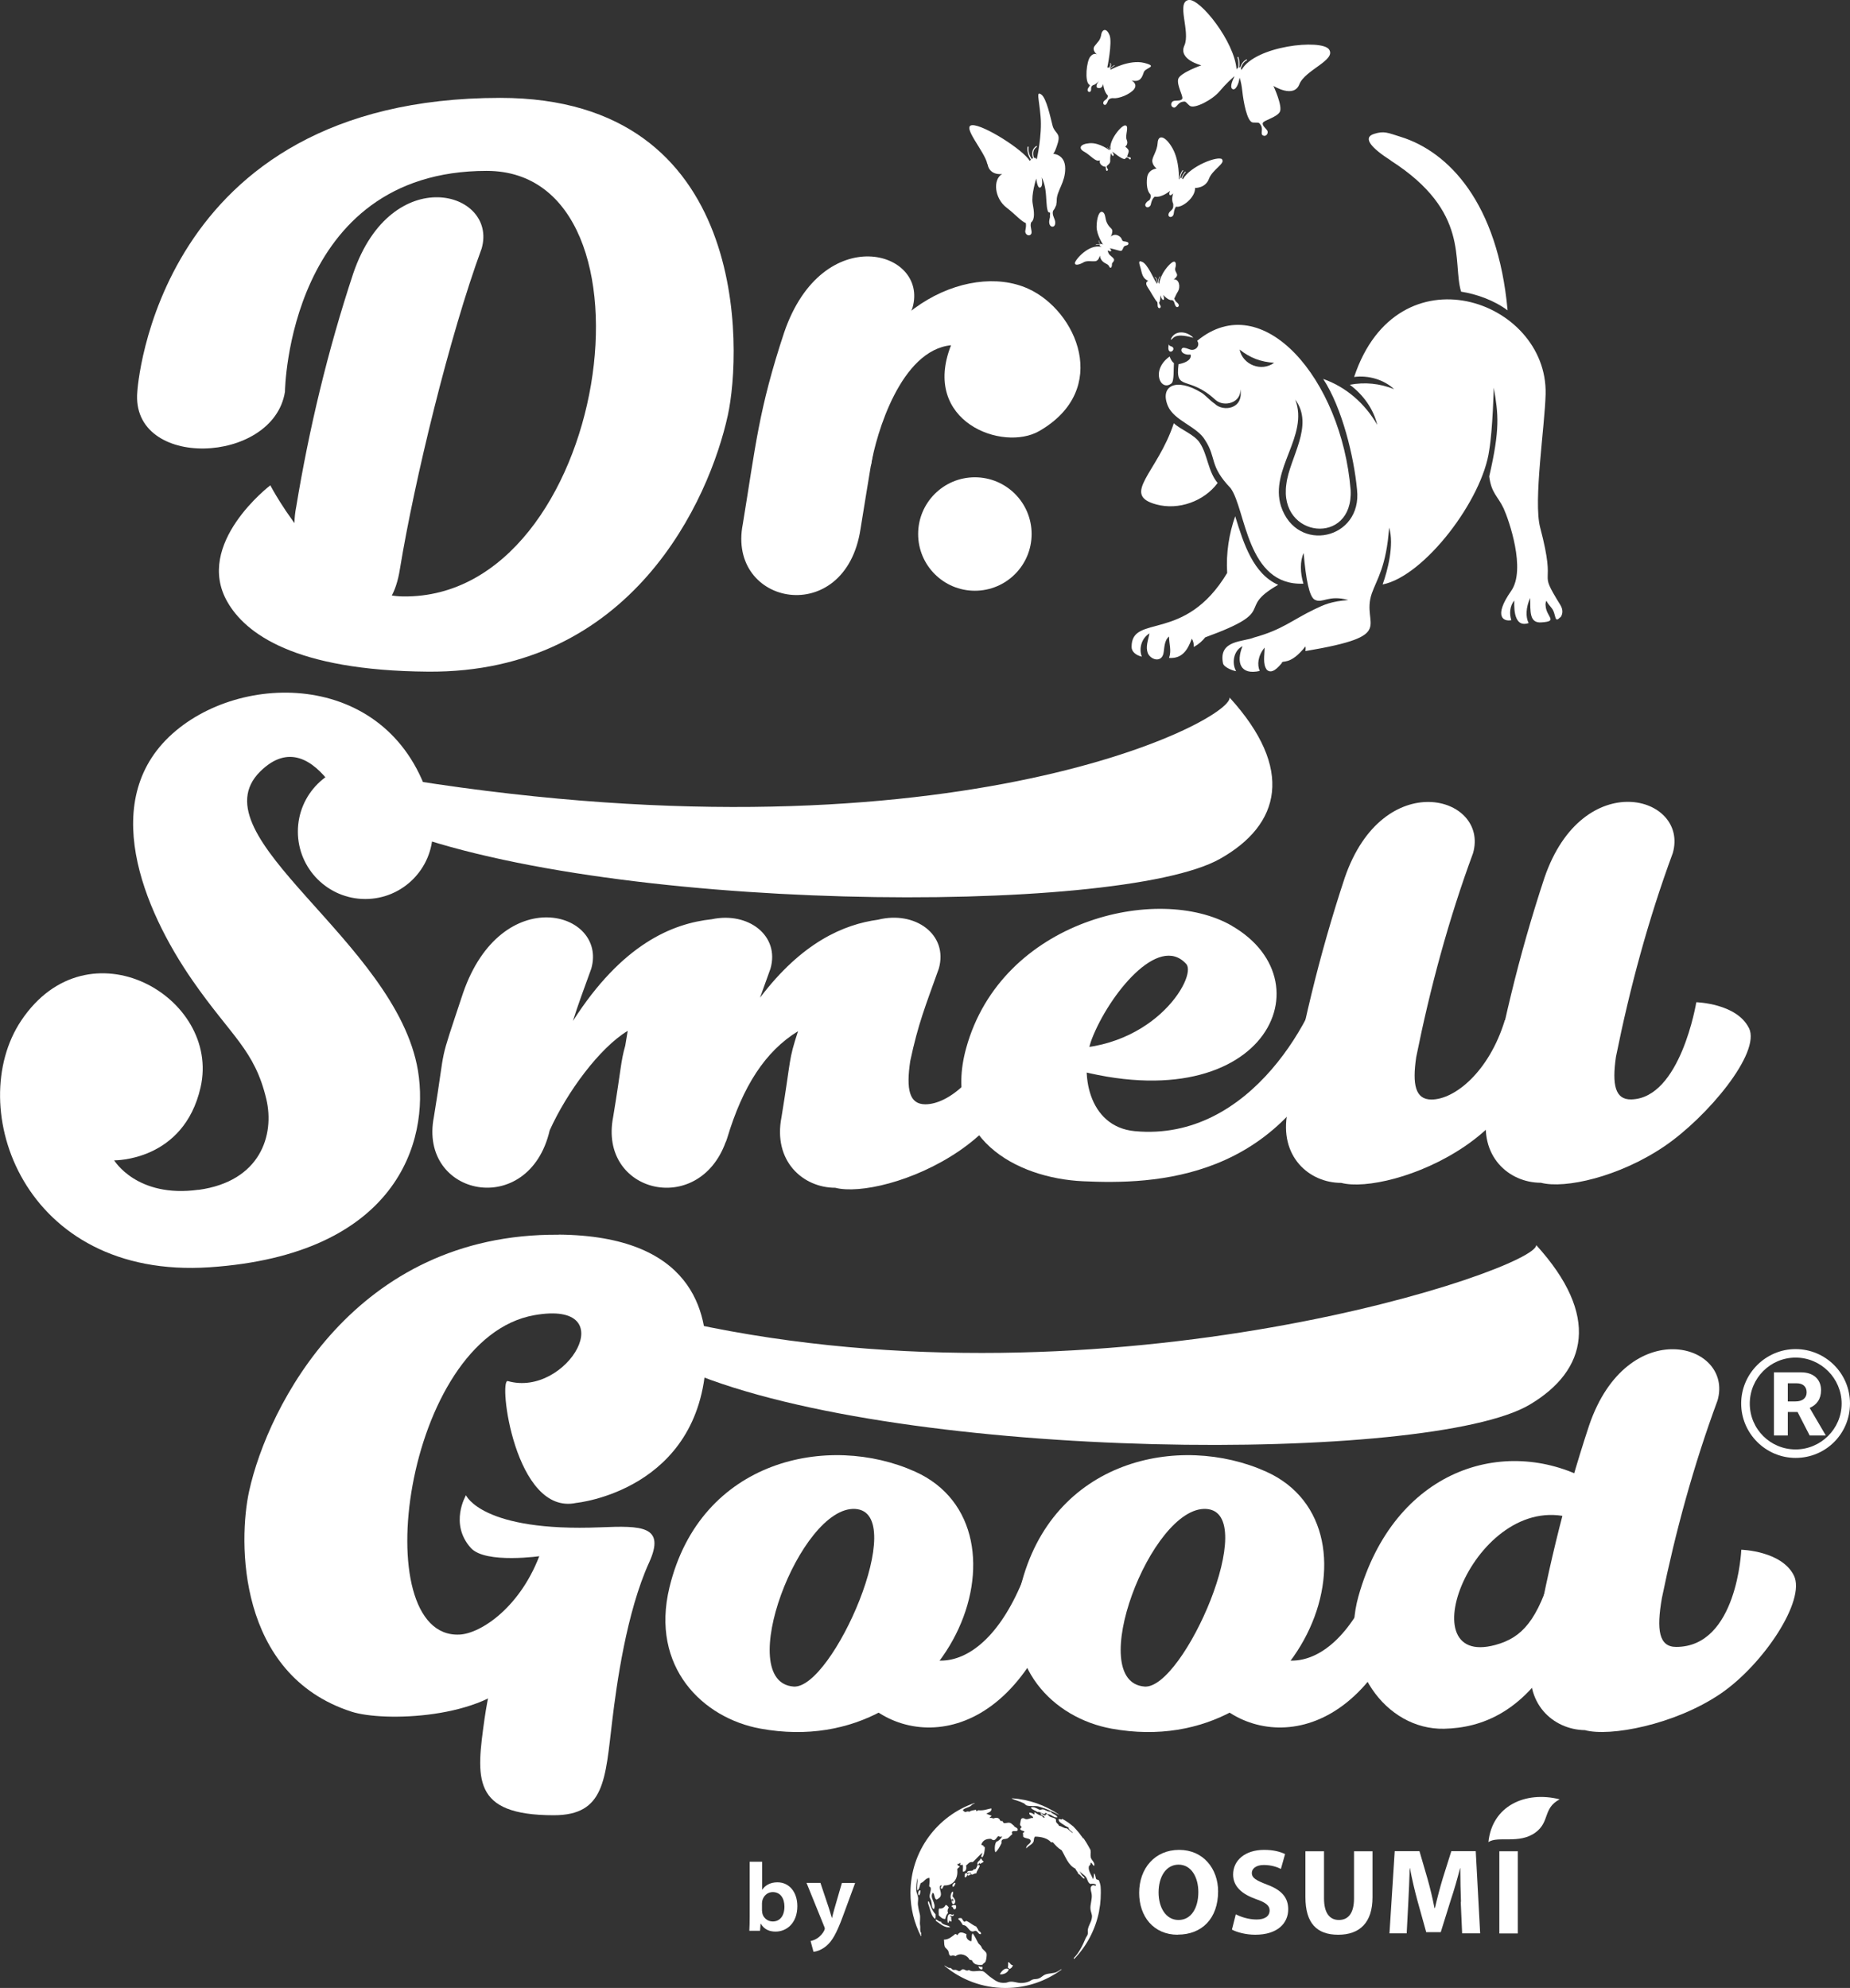 <?xml version="1.0" encoding="UTF-8"?>
<svg id="_レイヤー_1" data-name=" レイヤー 1" xmlns="http://www.w3.org/2000/svg" viewBox="0 0 159.12 171.02">
  <rect x="0" y="0" width="159.12" height="171.02" fill="#333333" stroke="none"/>
  <defs>
    <style>
      .cls-1 {
        fill: #fff;
        stroke-width: 0px;
      }
    </style>
  </defs>
  <g>
    <g>
      <g>
        <g>
          <g>
            <path class="cls-1" d="M59.42,113.84c36.17,7.83,72.86-4.67,72.71-6.73,5.5,6.04,4.43,10.78-.58,13.74-8.58,5.06-53.61,4.92-72.23-2.84-.17-1.22.28-2.95.1-4.17Z"/>
            <g>
              <path class="cls-1" d="M48.05,106.22c-17.55-.14-25.02,14.79-26.62,22.05-.94,4.27-1.06,15.79,8.8,18.98,2.74.89,11.45.65,14.39-3.14.24-2.13,4.38-8.35,1.93-10.69-1.67,4.8-5.2,7.13-7.05,7.2-8.08.33-4.77-25.5,6.46-27.48,7.76-1.37,2.83,7.13-2.28,5.67-.84-.24.59,11.62,5.89,10.48,0,0,10.68-1.04,11.16-12.32.17-4.07-1.16-10.66-12.68-10.76Z"/>
              <path class="cls-1" d="M41.68,147.83c-.72,5.15-1.15,8.33,5.95,8.33,4.41,0,4.42-3.08,5.03-8.14.37-3.08,1.22-9.31,3.17-13.6,1.45-3.18-.68-3.17-4.17-3.03-10.23.42-11.58-2.76-11.58-2.76,0,0-1.46,2.45.42,4.54,1.26,1.4,6.1.68,6.1.68,0,0-3.85,6.41-4.92,13.99Z"/>
            </g>
            <g>
              <path class="cls-1" d="M154.29,135.53c-1.06-2.12-4.52-2.21-4.52-2.21,0,0-.34,8.36-5.6,8.36-1.48,0-1.71-1.44-1.23-4.2,1.17-5.71,2.72-11.41,4.79-17.01,1.4-4.94-7.74-7.5-11.04,2.13-2.2,6.65-3.81,13.4-4.92,20.15-.74,3.77,1.81,6.05,4.55,6.09,2.13.59,7.73-.46,11.66-3.13,3.69-2.51,7.37-8.06,6.31-10.18Z"/>
              <path class="cls-1" d="M134.27,141.51c-3.03,5.85-6.91,7.14-10.06,7.21-5.03.11-9.05-5.42-7.37-11.39,3.07-10.93,12.53-13.88,19.74-10.03-.34,1.14-.69,2.27-1.02,3.41-8.45-3.02-14.73,12.92-6.94,10.8,2.32-.63,3.63-2.12,4.94-6.56-.83,2.15.71,4.25.71,6.56Z"/>
            </g>
            <g>
              <path class="cls-1" d="M78.71,126.6c-7.42-3.34-18.46-1.07-21.13,9.96-1.66,6.87,2.88,11.25,7.83,12.15,16.21,2.95,24.17-17.22,13.3-22.11ZM68.26,145.09c-5.21-.38.55-15.55,5.29-15.28,4.74.27-1.95,15.52-5.29,15.28Z"/>
              <path class="cls-1" d="M88.45,134.68c-3.67,10.49-10.42,10-12.72,3.55-.33,1.62-1.34,5.53-2.6,6.59,3.35,5.56,13.5,6.39,18.03-7.12-.65-1.21-2.07-1.81-2.72-3.02Z"/>
            </g>
            <g>
              <path class="cls-1" d="M108.9,126.6c-7.42-3.34-18.46-1.07-21.13,9.96-1.66,6.87,2.88,11.25,7.83,12.15,16.21,2.95,24.17-17.22,13.3-22.11ZM98.45,145.09c-5.21-.38.55-15.55,5.29-15.28,4.74.27-1.95,15.52-5.29,15.28Z"/>
              <path class="cls-1" d="M118.64,134.68c-3.67,10.49-10.42,10-12.72,3.55-.33,1.62-1.34,5.53-2.6,6.59,3.35,5.56,13.5,6.39,18.03-7.12-.65-1.21-2.07-1.81-2.72-3.02Z"/>
            </g>
          </g>
          <g>
            <g>
              <path class="cls-1" d="M33.05,66.74c48.04,8.15,72.86-4.67,72.71-6.73,5.59,6.14,4.4,10.94-.84,13.88-8.72,4.91-53.54,4.69-71.98-2.99-.17-1.22.28-2.95.1-4.17Z"/>
              <circle class="cls-1" cx="31.42" cy="71.54" r="5.8"/>
              <path class="cls-1" d="M17.08,102.36c5.32-.73,6.55-4.71,5.83-7.79-1.01-4.27-3.01-5.4-6.35-10.22-4.21-6.07-8.3-15.75-1.43-21.49,6.47-5.41,19.49-4.85,22.15,7.28l-6.44,1.93s-3.61-10.5-8.46-5.7c-5.65,5.6,11.72,14.59,13.57,25.74,1.01,6.12-1.85,15.83-17.93,16.91-16.08,1.07-21.15-13.84-16.19-21.23,5.77-8.61,17.2-2.01,15.42,5.76-1.46,6.38-7.43,6.27-7.43,6.27,0,0,1.95,3.27,7.26,2.53Z"/>
            </g>
            <path class="cls-1" d="M129.43,87.77c-1.35,4.43-4.31,6.82-6.31,6.82-1.38,0-1.66-1.27-1.31-3.65,1.19-5.9,2.76-11.78,4.89-17.55,1.4-4.94-7.74-7.5-11.04,2.13-2.2,6.65-3.81,13.4-4.92,20.15-.75,3.8,1.85,6.09,4.62,6.09,2.06.54,6.73-.5,10.62-3.14,3.69-2.51,6.45-6.55,7.94-10.46.37-1.68-3.83-2.05-4.48-.37Z"/>
            <path class="cls-1" d="M150.42,88.43c-1.06-2.12-4.52-2.21-4.52-2.21,0,0-1.35,8.28-5.6,8.36-1.38.03-1.66-1.26-1.31-3.67,1.19-5.89,2.76-11.76,4.89-17.53,1.4-4.94-7.74-7.5-11.04,2.13-2.2,6.65-3.81,13.4-4.92,20.15-.75,3.8,1.85,6.09,4.62,6.09,2.06.54,6.73-.5,10.62-3.14,3.69-2.51,8.32-8.05,7.27-10.17Z"/>
            <path class="cls-1" d="M105.95,79.64c-6.34-3.66-19.81-.51-22.85,10.53-2.13,7.72,4.3,11.19,10.06,11.45,6.11.28,17.08,0,22.12-12.95,0-2.31,1.91-5.42-.96-6.25-.96,4.79-6.69,15.83-16.72,14.89-4.03-.38-4.79-5.09-3.67-7.98,1.45-3.71,5.7-9.06,8.1-6.4.98,1.08-3.02,7.9-11.53,7.25v1.25c17.79,5.89,24.13-6.78,15.44-11.79Z"/>
            <path class="cls-1" d="M85.9,88.18c-1.35,4.43-4.31,6.82-6.31,6.82-1.39,0-1.66-1.29-1.3-3.72.69-3.24,1.29-4.68,2.46-7.96.83-2.93-2.05-5-5.23-4.2-2.94.4-6.54,1.94-10.15,6.71.26-.74.56-1.54.9-2.5.82-2.87-1.95-4.92-5.05-4.25-3.38.36-7.71,2.13-11.94,8.75.42-1.35.9-2.63,1.58-4.51,1.4-4.94-7.73-7.5-11.04,2.13-2.2,6.65-1.39,3.88-2.5,10.63-1.35,6.87,8.18,8.83,9.96,1.16,1.5-3.32,4.3-7.1,6.71-8.56l-.21,1.27c-.4,1.41-.34,1.91-1.04,6.13-1.29,6.55,7.34,8.65,9.68,2.16v.02c.02-.05.04-.1.06-.15.02-.07.05-.14.07-.21,1.34-4.45,3.26-7.45,6.09-9.19-.85,2.62-.56,2.14-1.42,7.38-.75,3.8,1.85,6.09,4.62,6.09,2.06.54,6.73-.5,10.62-3.14,3.69-2.51,6.45-6.55,7.94-10.46.37-1.68-3.83-2.05-4.48-.37Z"/>
          </g>
        </g>
        <g>
          <path class="cls-1" d="M63.89,45.08c-1.39,7.08,8.81,8.98,10.12.45,1.25-7.62,1.72-11.61,4.48-19.07,1.4-4.94-7.74-7.5-11.04,2.13-2.2,6.65-2.45,9.74-3.56,16.49Z"/>
          <g>
            <path class="cls-1" d="M24.51,33.7c-.99,6.29-13.29,6.73-12.7,0,0,0,1.5-25.28,31.22-25.28,21.53,0,20.79,21.75,19.57,27.31-1.59,7.26-8.24,22.19-25.79,22.05-11.52-.09-15.7-3.31-17.24-5.98-2.91-5.03,3.68-10.05,3.68-10.05,0,0,4.92,9.49,11.43,9.56,17.71.22,22.97-36.61,7.18-36.61-17.11,0-17.35,18.98-17.35,18.98Z"/>
            <path class="cls-1" d="M25.47,43.64c-1.39,7.08,7.62,13.82,8.93,5.29,1.25-7.62,4.28-20.1,7.03-27.56,1.4-4.94-7.74-7.5-11.04,2.13-2.2,6.65-3.81,13.4-4.92,20.15Z"/>
          </g>
          <path class="cls-1" d="M72.89,36.59c1.4-9.85,10.3-14.12,15.53-11.76,4.18,1.88,7.17,8.67.97,12.25-3.13,1.81-10.18-.8-7.59-7.38-4.31.43-6.43,7.56-6.9,10.4l-2.01-3.51Z"/>
          <circle class="cls-1" cx="83.85" cy="45.94" r="4.88"/>
        </g>
      </g>
      <path class="cls-1" d="M100.53,29.62c.06.22.31.13.38.31.13.32-.59.64-.38-.31ZM119.63,13.82c6.87,4.41,5.26,8.7,6.04,11.27,1.34.21,2.85.75,4,1.61-.84-9.26-5.08-13.64-9.17-14.92-1.15-.36-1.45-.54-2.32-.26-1.01.32-.24,1.21,1.45,2.29ZM99.47,43.4c1.9.51,4.09-.27,5.26-1.85-.83-.99-.85-2.4-1.52-3.43-.46-.74-1.62-1.13-2.25-1.71-1.39,4.25-4.61,6.16-1.49,6.99ZM100.76,32.98c.24-.19.17-1.26.21-1.74-.15-.11-.27-.3-.37-.57-1.66,1.18-.77,3.06.16,2.31ZM134.2,53.09c-.55.61-.32-.29-.76-.8-.15-.21-.33-.35-.42-.61-.09.12-.1.29-.08.43.06.98,1.11,1.33-.34,1.43-1.09.1-.96-.97-.99-2.1-.36.81-.41,1.62-.13,2.16-1.46.5-1.21-1.86-1.24-1.94-.39.5-.43,1.15-.25,1.69-.62.14-1.6-.25-.01-2.52,1.29-1.84-.2-6.1-.65-7.09-.5-1.07-1.06-1.3-1.24-2.76.94-4.08.79-5.33.39-7.63,0,0-.09,3.61-.39,5.37-.57,4.26-5.58,10.85-9.17,11.56.43-1.19,1.01-3.42.56-4.89-.24,3.36-1.06,4.44-1.49,5.66-.97,2.82,2.37,3.6-5.71,4.96.02-.13.03-.27,0-.4-1.33,1.7-2.02,1.13-2.03,1.43-.31.37-.85.99-1.29.58-.37-.5-.19-1.27-.19-1.91-.59.72-.65,1.48-.42,2.01-1.67.38-2.05-.74-1.48-2.13-.75.36-.96,1.43-.55,2.15-.32-.05-1.08-.35-1.13-.69-.4-2.01,1.76-1.82,2.68-2.21,2.44-.67,3.24-1.49,5.2-2.43.83-.4,1.44-.68,2.9-.79-1.73-.48-2.21.33-2.89-.03-.46-.24-.76-1.73-.95-4.01-.32.64-.31,1.72-.02,2.63-4.9.21-4.94-6.38-6.26-8.21-1.88-1.97-1.18-2.57-2.2-4.14-.7-1.19-2.66-1.66-3.2-2.94-.71-1.69.67-2.5,2.9-1.13.31.19.71.66,1.14.95.72.71,2.51.45,2.19-1.25.09,1.16-1.41,1.58-2.15.9-2.32-2.15-3.47-.67-3.16-3.06.48-.09,1.1-.31,1.05-.79,0-.07-.19-.01-.34-.04-.55-.11-.55-.48-.35-.57.14-.06.48.09.63.14.45.15.91-.33.61-.75,5.64-4.67,12.43,3.32,13.2,12.84.24,4.83-6.2,4.16-5.53-.51.28-2.3,2.42-5.02.77-7.27,1.18,3.15-2.23,5.96-1.23,9.17,1.36,4.12,7.01,2.86,6.54-1.43-.26-2.79-1.27-7.02-2.91-9.52,1.97.69,3.59,2.11,4.65,3.95-.33-1.38-1.21-2.59-2.36-3.45,1.28-.24,2.57-.12,3.81.38-.89-.83-2.21-1.21-3.44-1.05,3.73-11.19,16.66-6.65,16.47,1.47-.06,2.71-1.07,9.22-.47,11.48,1.5,5.66-.35,3.29,1.74,6.67.3.48.15.9-.01,1.08ZM109.59,31.21c-1.13-.07-2.08-.42-2.97-1.14.27,1.32,1.88,1.94,2.97,1.14ZM109.93,50.31c-2.13-.96-2.95-3.48-3.69-5.9-.52,1.48-.8,3.17-.69,4.88-3.66,6.1-8.24,3.46-8.22,6.37,0,.41.39.72.88.83-.27-.69-.03-1.59.66-2-.14.66-.34,1.14-.15,1.69.25.59,1.17.85,1.35.03.09-.44.05-1.11.48-1.45,0,.65.23,1.2,0,1.84,1.15.08,1.61-.71,1.96-1.66.14.24.18.49.17.72.47-.27.74-.53.98-.83,6.49-2.36,2.53-2.38,6.28-4.52ZM102.64,29.06c-.53-.58-1.63-.71-1.95.16.24.01.17-.67,1.95-.16ZM101.23,23.58c-.07-.2-.21-.3-.13-.57.08-.27.04-.63-.25-.46-.29.17-1.05.99-1.15,1.9,0-.01,0-.1-.06-.12,0-.18.03-.36.14-.52.01-.02-.02-.05-.03-.03-.11.17-.15.35-.15.54,0,0-.01,0-.02,0-.02-.19-.08-.41-.23-.49-.02-.01-.04.02-.02.04.14.08.19.29.21.48-.02.02-.04.04-.05.08,0-.04-.02-.12-.1-.22-.13-.16-.66-1.44-1.12-1.67-.46-.22-.25.2-.15.59.1.39.15.84.65,1.03,0,0-.37.1-.06.55.26.38.62,1.08.83,1.28.03.11.02.21.03.32,0,.08.05.21.16.2.07,0,.1-.08.1-.14,0-.08-.08-.15-.1-.22-.02-.04-.03-.08-.04-.12.13-.11.11-.63.11-.63,0,0,.13.43.26.4.13-.03.02-.33-.02-.43,0,0,.42.47.72.45.02,0,.04,0,.06,0,.06.03.12.07.15.14.05.09.06.21.11.3.04.09.12.21.24.14.11-.07.08-.2.01-.28-.07-.09-.17-.14-.24-.25-.04-.06-.07-.13-.09-.19.08-.13.14-.33.3-.58.27-.42.11-1.12-.35-1.06,0,0,.36-.24.28-.44ZM105.13,13.71c-.32-.35-2.74.56-3.4,1.72,0,0-.02-.04-.06-.08,0,0,0,0,0,0,.04-.21.18-.38.31-.54.02-.03-.02-.07-.05-.04-.13.16-.25.33-.31.52,0,0,0,.02,0,.03-.03-.01-.06-.01-.1,0,.02-.22.1-.44.24-.63.02-.03-.02-.07-.05-.04-.16.21-.25.47-.26.73-.02.02-.03.04-.05.07,0,0,.07-1.59-.55-2.69-.62-1.1-1.24-1.2-1.28-.47-.04.73-.5,1.23-.46,1.6.04.37.37.61.37.61,0,0-.74.05-.82.81-.06.57,0,1.13.29,1.42.04.15.03.32-.07.46-.04.06-.15.1-.2.15-.11.1-.25.27-.13.42.1.13.28.07.37-.04.06-.07.07-.16.09-.25.06-.23.14-.41.3-.55,0,0,0,0,.01,0,.61.11,1.33-.51,1.33-.51,0,0-.14.25-.05.36.09.11.31-.14.31-.14,0,0-.2.51,0,.91,0,.08.01.16,0,.24-.03.27-.22.32-.35.51-.07.11-.1.27.02.35.11.07.25,0,.31-.09.07-.1.07-.24.09-.35.03-.15.08-.3.17-.42.5.13,1.67-.78,1.64-1.61,0,0,.89.03,1.19-.78.3-.81,1.45-1.34,1.12-1.68ZM94.72,2.98c-.1.53-.29.6-.57.98-.27.37.19.71.21.73-.02-.01-.26-.2-.58.18-.33.39-.5,2.12-.1,2.41.02.02.05.03.07.04-.04.13-.16.22-.2.36-.02.08,0,.18.09.22.1.05.18-.04.2-.13.02-.11-.01-.21.04-.31.03-.07.09-.11.16-.15,0,0,.02,0,.02,0,.03-.01.05-.02.08-.03.02,0,.03-.01.05-.02.01,0,.02-.01.02-.02.05-.03.09-.07.13-.1.08-.07.16-.15.2-.21-.14.18-.39.58-.09.64.39.08.43-.36.43-.36,0,0,.05.66.41,1.02,0,.06-.02.11-.04.17-.06.15-.2.19-.3.3-.06.07-.1.22.01.3.13.09.23-.08.27-.17.04-.07.06-.16.1-.22.08-.12.21-.15.35-.17.6.09,1.6-.39,1.88-.79.31-.46-.24-.73-.24-.73.79.19.92-.31,1.06-.71.14-.4,1.29-.48.03-.8-1.26-.32-2.9.59-2.9.59,0-.04,0-.07-.01-.09.11-.1.23-.19.37-.27.03-.01,0-.05-.03-.03-.14.08-.26.16-.37.26,0,0-.01-.01-.02-.02.09-.13.16-.28.08-.41-.01-.03-.06-.01-.05.01.06.12,0,.24-.07.33,0,.01-.02.03-.03.04-.07-.02-.14-.01-.14-.01,0,0,.44-2.13.2-2.77-.25-.64-.63-.57-.73-.05ZM84.94,14.12c.18,1.02,1.25.85,1.25.85-.83.5-.63,2.11.37,2.88.77.59,1.27,1.19,1.67,1.34.03.16.02.33-.02.53-.02.11-.05.21,0,.32.07.18.3.28.45.13.08-.08.07-.19.06-.29-.03-.27-.13-.49-.03-.75.34-.26.26-.93.13-1.62-.14-.76.31-2.15.31-2.15,0,0,.09.9.35.77.27-.13.11-.87.11-.87,0,0,.23.38.33,1.08.1.69.06,1.4.2,1.81.04.11.11.15.2.14,0,.04,0,.07,0,.11-.01.09-.02.19-.01.28-.03.14-.07.28-.07.43,0,.15.08.38.27.39.22.01.27-.24.25-.41-.03-.25-.19-.46-.21-.72,0-.04,0-.08,0-.13.01-.05.03-.09.05-.14.09-.1.16-.24.22-.4,0-.01.02-.03.02-.04.02-.03.02-.05.01-.08.03-.11.04-.23.04-.36,0-.81.74-1.51.73-2.73,0-1.23-1.04-1.26-1.04-1.26,0,0,.15-.07.41-.95.25-.88-.28-.78-.46-1.48-.18-.69-.52-2.36-.97-2.67-.45-.31-.2.28-.06,1.88.15,1.6-.33,3.71-.33,3.71-.06-.13-.15-.16-.24-.14-.11-.34-.11-.7.24-.94.05-.03,0-.11-.05-.07-.38.26-.39.66-.27,1.04-.04.02-.08.04-.11.07-.19-.3-.32-.64-.27-1.02,0-.06-.08-.07-.09-.01-.05.41.08.77.29,1.09-.06.05-.1.1-.1.1-.57-.96-3.99-3.13-4.95-3.07-.95.06,1.12,2.32,1.3,3.34ZM95.26,14.67c.07-.07.04-.07-.02-.18-.05-.11-.1-.16-.01-.24.09-.09.29-.21.26-.46-.02-.24.06-.63.06-.63,0,0,.08.26.19.25.11-.02.02-.24-.08-.35,0,0,.07.01.3.2.23.18.69.5.81.4.12-.1.09-.13.21-.1.12.03.15.18.23.15.08-.03.06-.14,0-.17-.06-.03-.22,0-.25-.07-.03-.07.16-.36.11-.53s-.29-.32-.29-.32c0,0,.3-.2.13-.59-.17-.38.24-1.18-.11-1.24-.35-.06-1.48,1.36-1.27,2.08,0,0-.02-.02-.05-.02-.04-.08-.07-.17-.04-.26,0-.02-.02-.02-.02,0-.03.1,0,.19.04.27,0,0-.02,0-.02.01-.06-.07-.13-.13-.21-.18-.01,0-.03.01-.01.02.08.04.16.11.21.18,0,.01,0,.02,0,.04,0,0-.85-.67-1.7-.61-.85.06-1,.45-.48.73.53.28,1.01.95,1.36.73,0,0-.11.24.15.44.26.21.35.02.35.22,0,.2.06.31.13.24ZM93.18,22.57c.34-.18.71-.06,1.03-.1.31-.04.39-.49.39-.49.06.48.38.62.6.74s.18.23.27.3.18-.08.17-.26c-.02-.18.16-.21.18-.38.03-.16-.25-.32-.39-.47-.13-.15-.16-.37-.16-.37,0,0,.27.15.3.04s-.13-.21-.13-.21c.06-.04.72.18.91.21s.2-.15.3-.33.36-.09.4-.26c.05-.17-.16-.2-.39-.23-.23-.03-.08-.28-.47-.49-.37-.19-.64.07-.67.1.02-.02.11-.14.15-.42.04-.31-.19-.28-.42-.7-.24-.41-.12-.87-.42-1.01-.3-.13-.5.52-.51,1.25-.01.73.58,1.58.56,1.57-.09-.08-.16-.09-.22-.06-.09-.09-.16-.19-.12-.3,0-.02-.03-.03-.03-.01-.04.12.03.23.12.33-.12-.04-.26-.03-.38.03-.02,0,0,.04.01.03.11-.05.24-.06.35-.03,0,0,0,0-.01.01-.08.09.17.19.17.19-1.11-.33-2.34,1.15-2.32,1.39.02.24.42.11.76-.07ZM100.91,9.24c.26.11.36-.37.74-.47.39-.09.29,0,.67.32.38.33,1.98-.51,2.58-1.24.51-.61,1.06-1.11,1.28-1.3l-.05.13s-.41.77-.14.97c.28.2.58-.48.62-.96,0,0,.13.19.24,1.13.1.94.41,2.67.91,2.72.5.04.5-.08.7.26.2.34-.08.74.18.86.26.12.45-.18.38-.38-.07-.2-.5-.47-.4-.71.1-.23,1.16-.46,1.45-.93.29-.47-.54-2.25-.54-2.25,0,0,1.75,1.1,2.23-.14.49-1.24,3.2-2.08,2.55-3-.64-.91-6.37-.32-7.53,1.78,0,0-.01-.09-.05-.16.09-.28.23-.54.51-.68.05-.02,0-.09-.04-.07-.28.14-.43.4-.53.69-.02-.01-.05-.02-.08-.02.04-.29.02-.58-.07-.87-.01-.05-.09-.03-.08.02.09.29.11.59.06.88-.03.02-.06.04-.1.07l-.04.1c-.17-2.41-3.15-6.14-4.12-5.99-1.1.17.17,2.71-.37,3.92-.55,1.21,1.46,1.7,1.46,1.7,0,0-1.85.65-1.99,1.18-.14.53.44,1.45.35,1.69-.1.24-.59.12-.78.21-.19.08-.27.43,0,.54Z"/>
    </g>
    <g>
      <g>
        <path class="cls-1" d="M84.23,160.27c.05,0,.04.08.11.07.06-.1.24-.09.27-.22-.16-.01-.13-.21-.27-.24-.05.24-.32.22-.27.51.11.02.11-.07.16-.11Z"/>
        <path class="cls-1" d="M83.5,161.1s0,.14.07.16c.18.01.24-.13.4-.09.06-.27.23-.42.31-.67-.05-.03-.1-.08-.2-.07-.06.15-.14.48-.33.36-.05.3-.55.01-.58.33.11-.01.2-.03.33-.02Z"/>
        <path class="cls-1" d="M83.01,161.5c.15,0,.14-.17.22-.24,0,.05,0,.11.04.11.06-.11.23,0,.22-.2-.04-.02-.11-.03-.16-.04-.04.04-.08.08-.13.11.02-.07-.03-.07-.04-.11-.09,0-.12.05-.18.07.03.08-.04.22.02.31Z"/>
        <path class="cls-1" d="M82.19,161.99c-.13-.07-.2.1-.27.16.02.05.01.13.04.18.13-.05.18-.19.22-.33Z"/>
        <path class="cls-1" d="M79.05,163.05c.11-.06.11-.33.11-.42-.16-.09-.28.39-.11.42Z"/>
        <path class="cls-1" d="M81.86,163.43c.08-.01.05-.1.07-.11.04.06.11.2.04.29-.01-.07-.03-.13-.11-.13,0,.09,0,.35.18.33.26-.21.04-.5-.11-.67-.01-.15.1-.28.02-.42-.17.06-.28.58-.09.71Z"/>
        <path class="cls-1" d="M79.83,163.56c-.05.15.04.3.09.47.12.42.24.87.51,1.05.06-.09.04-.22.04-.4-.28-.27-.42-.69-.58-1.09-.03,0-.03-.03-.07-.02Z"/>
        <path class="cls-1" d="M81.52,165.41c.14.02.06-.17.16-.2.02.06.05.11.16.09,0-.15-.04-.24-.02-.4-.04-.04-.13-.02-.11-.11.13.03.32.1.33-.09-.06-.06-.07.04-.16.02-.43-.24-.42.39-.36.69Z"/>
        <path class="cls-1" d="M82.83,165.61c.48,0,.49.76,1.04.49.25,0,.26.33.49.29.07-.18-.13-.22-.2-.31-.02-.03-.04-.12-.07-.16-.05-.07-.1-.09-.11-.18-.33-.12-.55-.36-.87-.49-.07.01-.08.09-.18.07-.11-.07-.14-.23-.24-.31-.11,0-.27-.03-.27.09.18.12.28.33.4.51Z"/>
        <path class="cls-1" d="M81.74,165.79c-.2-.22-.69-.15-.8-.47-.21,0-.28-.15-.44-.2-.05.05.01.06,0,.13.34.21.74.64,1.24.53Z"/>
        <path class="cls-1" d="M86.72,168.79c-.03.15.03.33-.05.47.08.02.11.09.16.13.15-.06.25-.17.29-.33-.22,0-.22-.22-.4-.27Z"/>
        <path class="cls-1" d="M84.15,169.14c.04.16.12.28.31.29.06-.04.05-.17.02-.24-.19.05-.2-.04-.33-.04Z"/>
        <path class="cls-1" d="M84.5,167.65c-.05-.06-.08-.17-.13-.24-.08-.11-.19-.17-.24-.27-.18-.35-.29-.58-.47-.82-.13.15-.05.5-.13.69-.28-.09-.48-.29-.4-.62-.35-.16-.61-.26-.78.09-.04-.05-.11-.09-.18-.11-.28.22-.58.5-.98.49.03.19,0,.42.07.6.05.14.25.23.31.4.07.19.03.36.22.4.14-.06.27-.04.4.02.43-.34,1.03-.06,1.2.31.06.02.14.03.2.04.15.34.41.45.91.4.03-.11.21-.16.27-.29.06-.13.11-.51.09-.65-.03-.17-.23-.3-.36-.44Z"/>
        <path class="cls-1" d="M85.99,169.83c.25.08.71-.11.78-.42-.34-.2-.62.17-.78.42Z"/>
        <path class="cls-1" d="M88.04,155.12c.1.05.17.17.27.2.3.1.73,0,1.04.09.66.19,1.2.45,1.73.71,0-.01-.01-.02-.02-.03-1.16-.79-2.54-1.29-4.03-1.39,0,.02.01.03.02.04.28.14.66.21.98.38Z"/>
        <path class="cls-1" d="M89.24,155.89c.2-.07.33.16.6.16.06,0,.03-.11.11-.09.07.02.09.09.16.11.34,0,.53.34.84.27-.09-.26-.46-.26-.58-.49-.26.04-.46-.18-.69-.2-.11,0-.2.08-.31.02-.21-.1-.49-.29-.71-.16.13.19.4.24.58.38Z"/>
        <path class="cls-1" d="M82.08,163.9c-.12-.02-.22.01-.24.13.1,0,.14.06.16.18.29.21.32-.44.09-.31Z"/>
        <path class="cls-1" d="M80.74,164.76c.15.15.28.32.56.33.05-.2.1-.4.24-.51-.07-.17-.04-.36.07-.47-.07-.1-.14-.21-.27-.24-.1.22-.3.36-.56.31-.09.12-.02.39-.04.58Z"/>
        <path class="cls-1" d="M91.27,169.41c-.11.08-.21.14-.35.22-.28.15-.68.11-1.01.23-.21.08-.35.26-.53.33-.18.08-.34.05-.51.09-.14.03-.24.13-.36.18-.22.09-.48.14-.73.13-.29,0-.54-.13-.87-.11-.15,0-.28.08-.4.09-.68.08-.98-.26-1.38-.53-.17-.12-.44-.43-.62-.47-.44-.08-.85.12-1.16-.09-.09-.01-.1.06-.2.04-.12-.02-.23-.12-.33-.11-.11,0-.19.15-.31.16-.09,0-.2-.09-.31-.11-.09-.01-.17.02-.22,0-.08-.02-.14-.12-.22-.16-.06-.02-.13,0-.18-.02-.11-.05-.21-.12-.32-.19l-.03.02c1.42,1.19,3.25,1.91,5.25,1.91,1.82,0,3.5-.59,4.85-1.6h-.05Z"/>
        <path class="cls-1" d="M93.17,158.16c-.12-.16-.24-.32-.36-.48l-.04-.05c-.14-.17-.29-.33-.44-.49-.3-.25-.61-.48-.97-.67-.06.14-.19-.04-.31.04,0,.22.22.32.36.42.15.11.32.21.49.29.04.25.28.29.4.47-.22-.09-.35-.27-.53-.4-.27.01-.42-.18-.69-.22-.03-.15-.19-.2-.24-.33-.04-.08.02-.16-.04-.24-.1-.13-.36-.13-.53-.24-.12-.08-.13-.21-.29-.18-.07-.01,0,.11-.09.09-.2.01-.22-.15-.38-.18-.04.17.36.22.33.38-.16.02-.16-.11-.24-.16-.27-.05-.42-.2-.62-.31-.05.06.04.15-.05.2-.09-.09-.21-.16-.4-.16-.03.29.33.2.33.47-.17-.07-.36.11-.6.09-.11-.01-.19-.1-.29-.09-.18.03-.16.16-.2.33-.06.27-.05.27.11.44-.04.06-.12.08-.13.18.06.13.25.12.36.2,0,.09-.12.07-.13.16.02.08.03.16.02.27.13.21.6.11.65.36.05.28-.43.35-.38.67.16-.23.51-.33.62-.58.06-.14,0-.29.13-.44.54,0,1.11.15,1.38.49h.16c.22.26.45.51.76.69.34.58.56,1.28,1.18,1.58.05.18.2.25.24.44.22.09.34.38.53.42.05-.13-.13-.2-.2-.29-.1-.12-.16-.27-.24-.4.14.22.43.34.58.56.13.19.14.45.36.58.2-.02.34-.04.51.07-.03.15-.15.04-.27.04-.36.14-.14.49-.11.82.04.39-.14.86-.11,1.2.02.3.15.47.13.71-.03.44-.29.66-.36,1.13-.01.1.02.22,0,.33-.02.14-.13.24-.18.36-.26.62-.57,1.27-1.03,1.72l.04.08c1.08-1.12,1.84-2.55,2.15-4.14,0-.01,0-.03,0-.04.03-.15.05-.31.08-.49.04-.33.06-.67.06-1.01,0-.2,0-.39-.02-.59-.03-.19-.08-.37-.16-.52-.06-.03-.15-.03-.2-.07-.1-.14-.06-.42-.2-.51-.01.14-.02.37-.09.51-.08-.28-.43-.71-.36-1.09.02-.08.1-.11.13-.18.04-.07-.02-.15.07-.16.1.08.14.21.24.29.15-.27-.2-.47-.27-.73-.05-.2.01-.41-.02-.6,0-.02,0-.04-.01-.06-.11-.21-.23-.42-.35-.62-.1-.16-.17-.26-.24-.37Z"/>
        <path class="cls-1" d="M87.24,157.09c-.13-.09-.23-.23-.36-.27-.2-.06-.34.04-.51.02-.09,0-.09-.13-.16-.18-.03-.02-.1.02-.13,0-.08-.04-.09-.17-.18-.22-.17-.11-.32-.04-.47,0-.1-.06-.25-.06-.31-.04.01-.1.13-.1.16-.2-.14-.06-.31-.1-.44-.18.18-.1.5-.17.42-.45-.29.05-.65.21-1.11.16-.06.03-.12.06-.18.09.02-.08-.02-.09-.04-.13-.21.04-.44.07-.58.18-.11-.09-.22,0-.33.02-.07-.05-.17-.08-.2-.18.17-.18.49-.21.69-.36.05-.05.05-.06.09-.09.06-.04.12-.08.22-.12l.02-.04c-3.22,1.1-5.53,4.15-5.53,7.74,0,1.35.33,2.61.9,3.73l.03-.04c-.02-.08-.03-.18,0-.23-.15-.14-.06-.45-.1-.65-.06-.3.06-.69-.04-1.03-.07-.25-.12-.53-.15-.75-.02-.2.03-.39.02-.58-.01-.22-.13-.41-.16-.62-.03-.33.03-.89.11-1.09,0,.39-.08.68-.02,1.05.21-.11.18-.45.31-.64.3-.1.37-.42.73-.44.04.27,0,.46-.02.71.02.08.13.06.13.16.05.27-.12.52-.09.78.01.09.1.21.13.33.08.3.03.64.24.71.24-.53-.43-.99-.09-1.42.17.13.1.51.31.6.18-.1.36-.18.38-.44.02-.31-.28-.77.07-.8-.02.1-.19.27,0,.31.13-.04.1-.24.22-.29.77.02,1.21-.56,1.11-1.4.05-.11.18-.13.22-.24-.1-.04-.2-.08-.22-.2.16.02.18-.09.29-.11-.03.06-.05.11-.02.18.08.07.13-.05.2,0,.06.17,0,.38.02.58.28.03.33-.28.27-.53.18-.1.24-.34.58-.29.28-.25.57-.6.82-.8,0,.13-.18.32-.02.4.16-.13.23-.54.24-.89-.05-.04-.06,0-.09.02.04-.19-.16-.15-.22-.24.12-.33.38-.51.84-.49.36.32.44-.12.64-.24.12.1.26.07.33.02-.12.2-.27.38-.51.47-.14.17-.18.65-.09.91.24-.19.38-.49.53-.78v-.18c.05-.22.3-.16.47-.22.18-.07.31-.28.44-.36.05-.03-.03-.12-.02-.18.05-.21.39-.02.49-.16.08-.19-.15-.25-.31-.36Z"/>
      </g>
      <g>
        <path class="cls-1" d="M101.3,166.44c-2.09,0-3.32-1.58-3.32-3.6,0-2.12,1.36-3.7,3.44-3.7s3.35,1.63,3.35,3.57c0,2.33-1.39,3.72-3.46,3.72h-.01ZM101.37,165.17c1.08,0,1.7-1.02,1.7-2.4,0-1.27-.6-2.36-1.7-2.36s-1.72,1.07-1.72,2.39.64,2.37,1.71,2.37h.01Z"/>
        <path class="cls-1" d="M106.31,164.69c.42.22,1.09.44,1.77.44.73,0,1.12-.3,1.12-.78,0-.43-.34-.69-1.19-.98-1.17-.42-1.95-1.07-1.95-2.11,0-1.21,1.02-2.12,2.67-2.12.81,0,1.38.16,1.8.36l-.36,1.28c-.27-.14-.79-.34-1.47-.34s-1.03.33-1.03.68c0,.45.39.65,1.31,1.01,1.25.46,1.82,1.11,1.82,2.12,0,1.19-.9,2.19-2.84,2.19-.81,0-1.6-.22-2-.44l.33-1.31Z"/>
        <path class="cls-1" d="M113.88,159.26v4.06c0,1.23.47,1.85,1.28,1.85s1.3-.59,1.3-1.85v-4.06h1.59v3.96c0,2.18-1.1,3.22-2.95,3.22s-2.82-1-2.82-3.24v-3.94h1.59Z"/>
        <path class="cls-1" d="M125.66,163.62c-.03-.85-.06-1.87-.06-2.9h-.02c-.23.9-.52,1.91-.8,2.74l-.86,2.76h-1.25l-.76-2.73c-.23-.84-.46-1.83-.64-2.77h-.02c-.03.95-.07,2.04-.12,2.92l-.14,2.68h-1.48l.45-7.07h2.13l.69,2.37c.23.81.44,1.69.6,2.52h.04c.19-.82.43-1.74.67-2.54l.74-2.35h2.1l.38,7.07h-1.55l-.12-2.71Z"/>
        <path class="cls-1" d="M130.55,159.26v7.07h-1.59v-7.07h1.59Z"/>
        <path class="cls-1" d="M128.02,158.47c.32-3.12,3.17-4.42,6.13-3.68-1.47.78-.82,1.93-2.09,2.86-1.4,1.02-3.22.26-4.04.82Z"/>
      </g>
    </g>
    <g>
      <path class="cls-1" d="M64.46,160.16h1.09v2.41h.01c.26-.39.7-.64,1.31-.64,1.02,0,1.71.85,1.71,2.05,0,1.46-.92,2.19-1.87,2.19-.51,0-.98-.17-1.28-.69h-.01l-.05.62h-.92c.02-.3.03-.77.03-1.2v-4.74ZM65.55,164.39c0,.57.47.91.91.91.61,0,1.01-.47,1.01-1.28,0-.7-.34-1.25-1-1.25-.56,0-.93.48-.93.96v.66Z"/>
      <path class="cls-1" d="M70.57,161.99l.72,2.15c.08.25.19.62.26.86h.01c.06-.24.15-.61.23-.87l.62-2.14h1.14l-1.06,2.88c-.55,1.49-.93,2.12-1.4,2.52-.42.36-.85.49-1.12.52l-.25-.93c.85-.17,1.22-.93,1.22-1.05,0-.04,0-.1-.05-.2l-1.52-3.75h1.2Z"/>
    </g>
  </g>
  <path class="cls-1" d="M154.44,125.42c-2.57,0-4.68-2.11-4.68-4.68s2.11-4.68,4.68-4.68,4.68,2.08,4.68,4.68-2.08,4.68-4.68,4.68ZM154.44,116.79c-2.17,0-3.94,1.77-3.94,3.96s1.77,3.94,3.94,3.94,3.96-1.77,3.96-3.94-1.77-3.96-3.96-3.96ZM152.58,123.48v-5.42h2.35c1.04,0,1.7.6,1.7,1.53,0,.78-.38,1.27-.98,1.53l1.39,2.37h-1.39l-1.04-2.02h-.84v2.02h-1.19ZM153.77,119v1.56h.67c.58,0,.95-.28.95-.78s-.32-.78-.87-.78h-.75Z"/>
</svg>